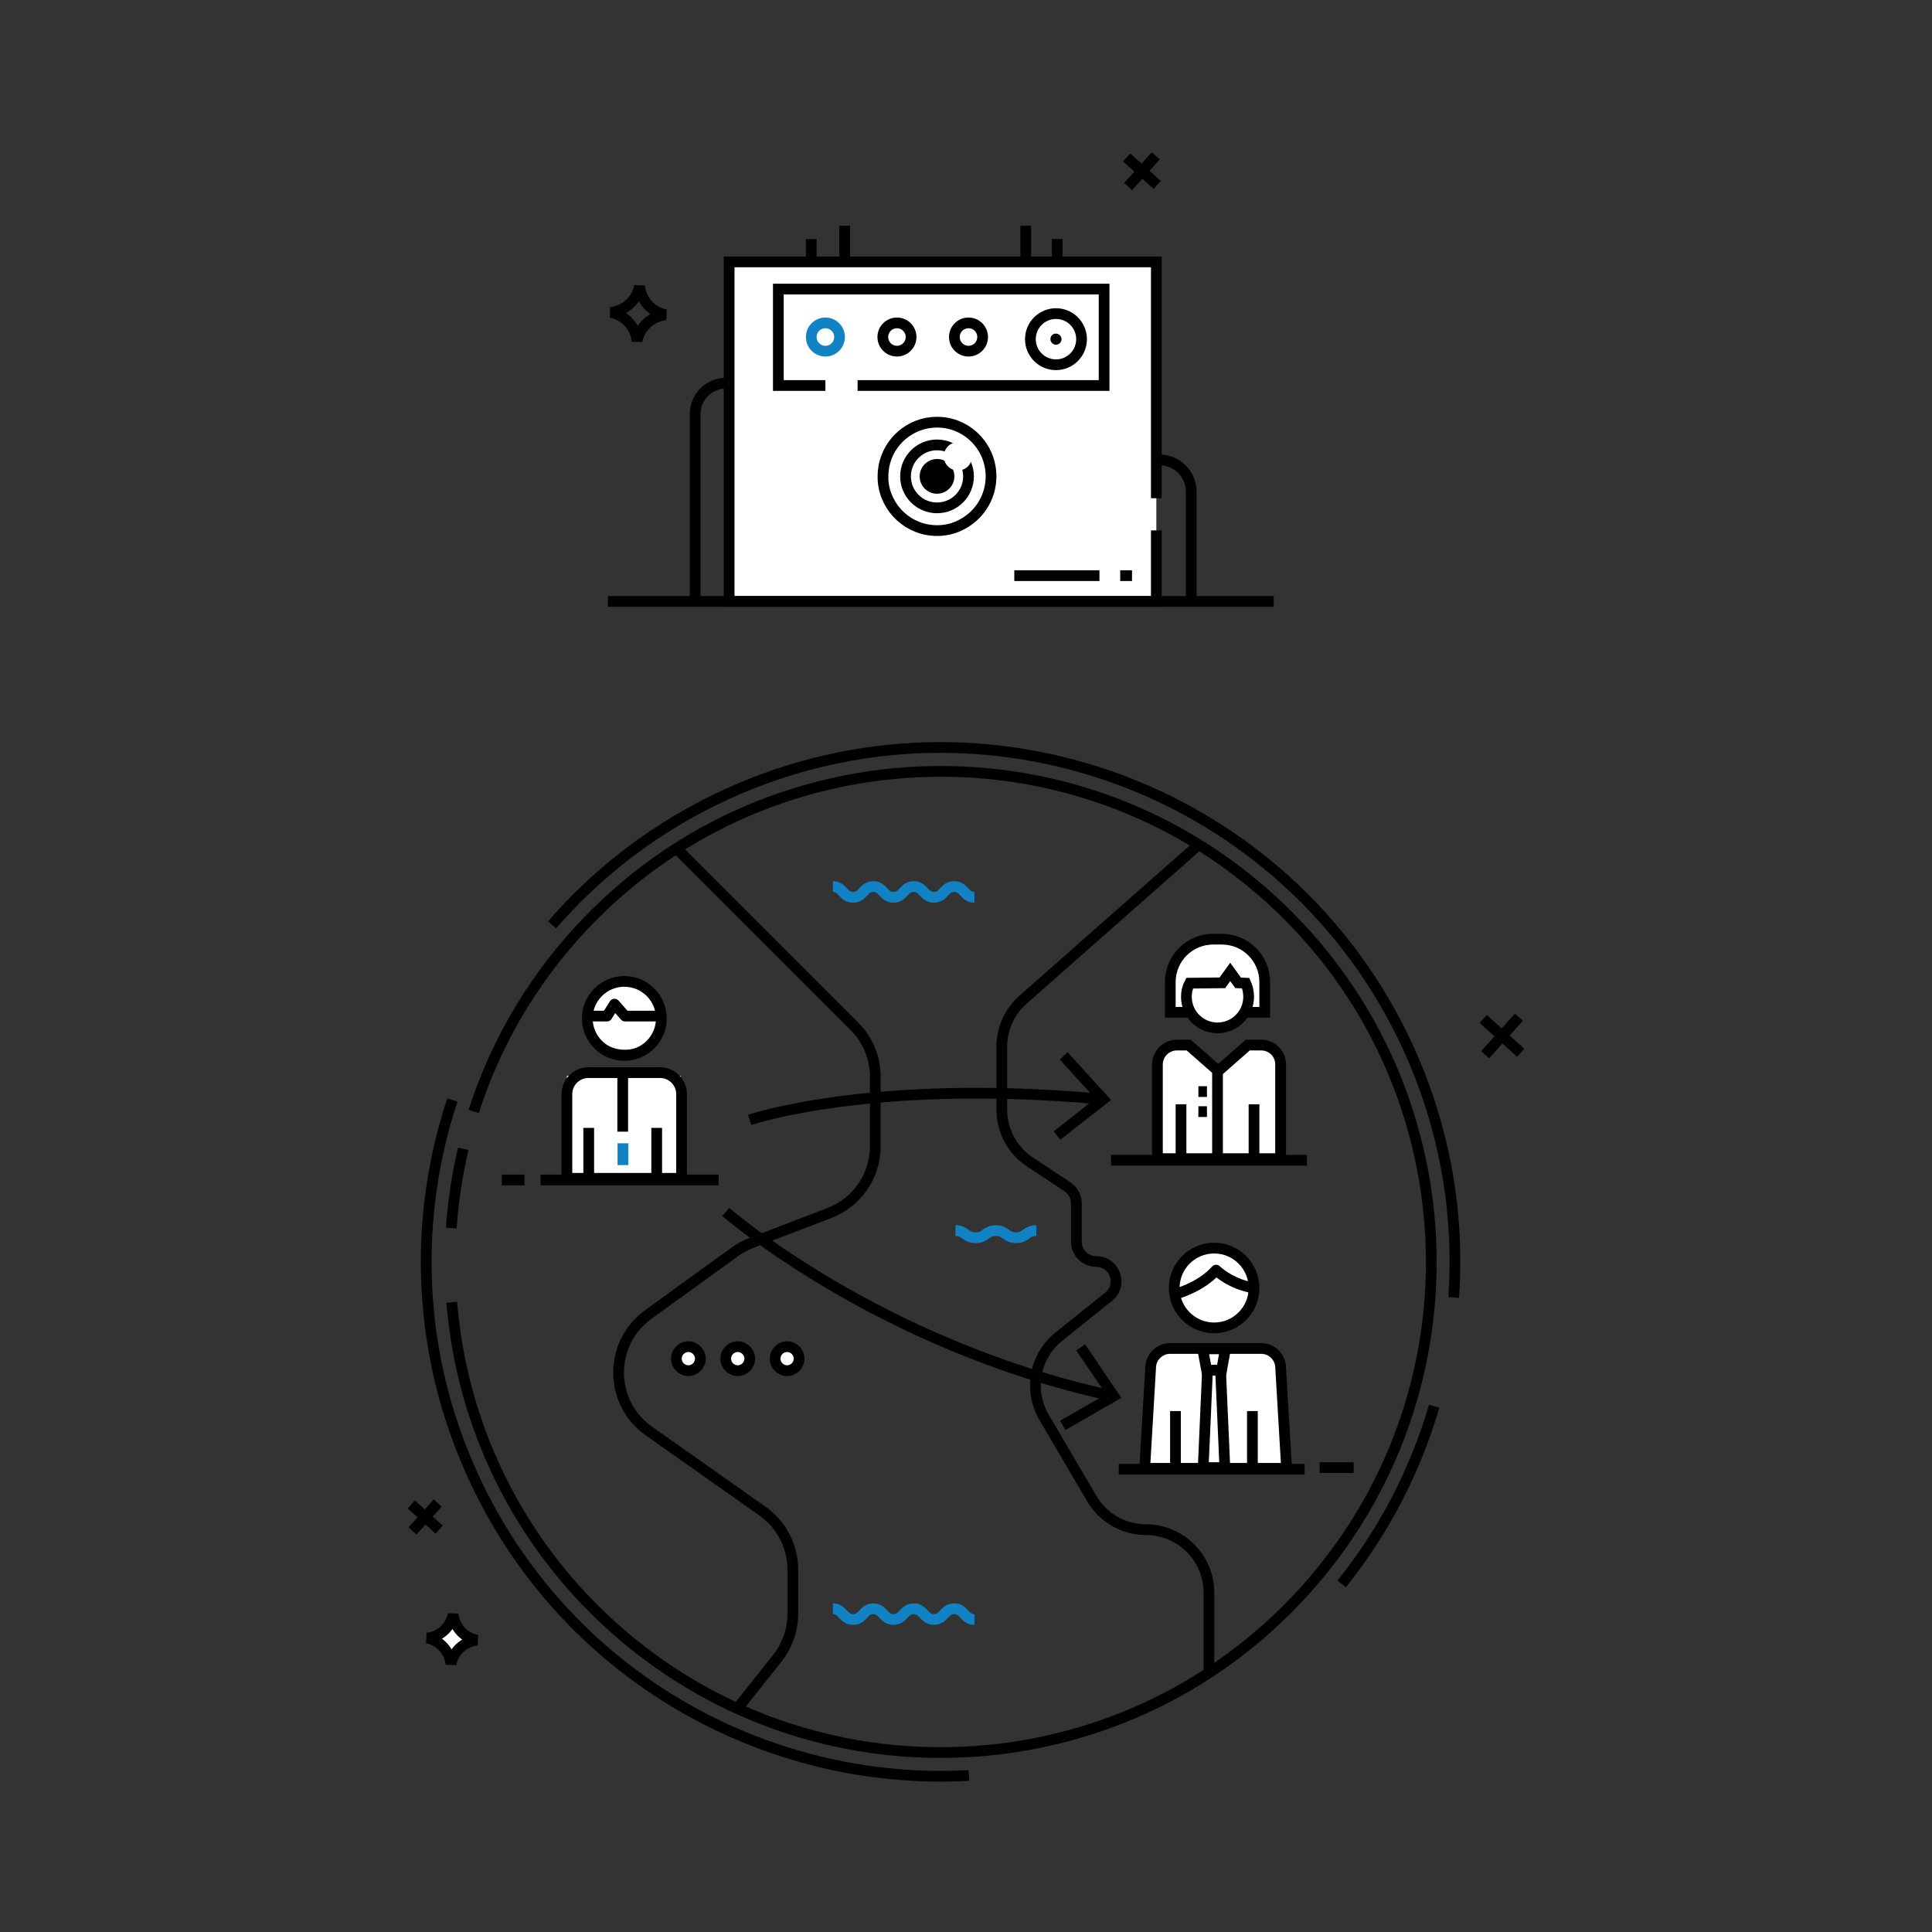 <?xml version="1.0" encoding="utf-8"?>
<!-- Generator: Adobe Illustrator 26.5.0, SVG Export Plug-In . SVG Version: 6.00 Build 0)  -->
<svg version="1.1"
	 id="Layer_1" xmlns:inkscape="http://www.inkscape.org/namespaces/inkscape" xmlns:sodipodi="http://sodipodi.sourceforge.net/DTD/sodipodi-0.dtd" xmlns:cc="http://creativecommons.org/ns#" xmlns:rdf="http://www.w3.org/1999/02/22-rdf-syntax-ns#" xmlns:svg="http://www.w3.org/2000/svg" xmlns:dc="http://purl.org/dc/elements/1.1/" inkscape:version="0.92.1 r"
	 xmlns="http://www.w3.org/2000/svg" xmlns:xlink="http://www.w3.org/1999/xlink" x="0px" y="0px" viewBox="0 0 1080 1080"
	 style="enable-background:new 0 0 1080 1080;" xml:space="preserve">
<rect x="0" y="0" width="1080" height="1080" fill="#333333" stroke="none"/>
<style type="text/css">
	.st0{fill-rule:evenodd;clip-rule:evenodd;fill:#FFFFFF;}
	.st1{fill:none;stroke:#000000;stroke-width:6;stroke-miterlimit:10;}
	.st2{fill:#FFFFFF;}
	.st3{fill:none;stroke:#1183C5;stroke-width:6;stroke-miterlimit:10;}
	.st4{fill:none;stroke:#000000;stroke-width:6;stroke-linejoin:bevel;stroke-miterlimit:10;}
	.st5{fill:none;stroke:#000000;stroke-width:6;stroke-linejoin:round;stroke-miterlimit:10;}
</style>
<g>
	
		<path id="path4809-2" sodipodi:cx="1190.7607" sodipodi:cy="915.37299" sodipodi:end="6.2829235" sodipodi:rx="6.2923727" sodipodi:ry="6.1521144" sodipodi:start="0" sodipodi:type="arc" class="st0" d="
		M258.6,915.9c0,3.4-2.8,6.2-6.3,6.2c-3.5,0-6.3-2.8-6.3-6.2c0-3.4,2.8-6.2,6.3-6.2S258.6,912.5,258.6,915.9l-6.3,0L258.6,915.9z"/>
	<path id="rect4803-87" inkscape:connector-curvature="0" sodipodi:nodetypes="ccccc" class="st0" d="M645.3,755.8h68.4l3.4,63.9
		h-74.9L645.3,755.8z"/>
	
		<path id="path4805-5" sodipodi:cx="1617.4636" sodipodi:cy="719.17163" sodipodi:end="6.2829235" sodipodi:rx="21.52877" sodipodi:ry="20.075619" sodipodi:start="0" sodipodi:type="arc" class="st0" d="
		M700.5,719.7c0,11.1-9.6,20.1-21.5,20.1s-21.5-9-21.5-20.1s9.6-20.1,21.5-20.1C690.8,699.6,700.5,708.6,700.5,719.7l-21.5,0
		L700.5,719.7z"/>
	<path id="path4805-8" inkscape:connector-curvature="0" sodipodi:nodetypes="cssssscc" class="st0" d="M708.3,550
		c0.7,7.4-4.5,17-11,16.8c-7.1-0.2-11.8,8.1-17.2,8c-6.1-0.2-11-10-18.7-10.1c-9.5-0.1-7.5-10-7.5-14.7c0-10.4,15-24.8,26.2-24.8
		C691.3,525.2,708.3,539.6,708.3,550L708.3,550z"/>
	<path id="rect4803-8" inkscape:connector-curvature="0" sodipodi:nodetypes="ccccccc" class="st0" d="M649.4,589.7
		c11.2-8.7,15.1-1.7,21.5,0c7.7,15.4,15,8.2,22.3,0c6-5,11.6-12.6,19.8,0v56.2h-63.6V589.7z"/>
	
		<path id="path4805" sodipodi:cx="1287.8876" sodipodi:cy="567.51392" sodipodi:end="6.2829235" sodipodi:rx="20.170191" sodipodi:ry="18.808741" sodipodi:start="0" sodipodi:type="arc" class="st0" d="
		M369.6,568c0,10.4-9,18.8-20.2,18.8s-20.2-8.4-20.2-18.8c0-10.4,9-18.8,20.2-18.8C360.5,549.2,369.6,557.6,369.6,568l-20.2,0
		L369.6,568z"/>
	<rect id="rect4803" x="316.9" y="601.4" class="st0" width="63.6" height="56.2"/>
	<path id="path8" inkscape:connector-curvature="0" class="st1" d="M638.4,257.1h9.8c9.8,0,17.7,7.9,17.7,17.7v61.4"/>
	<polyline id="polyline18" class="st2" points="646.4,296.5 646.4,336.2 407.6,336.2 407.6,146.4 646.4,146.4 646.4,278.5 	"/>
	<polyline id="polyline28" class="st1" points="646.4,296.5 646.4,336.2 407.6,336.2 407.6,146.4 646.4,146.4 646.4,278.5 	"/>
	<path id="path38" inkscape:connector-curvature="0" class="st1" d="M554,266.3c0,12.3-7.3,22.8-17.8,27.6c-0.5,0.2-0.9,0.4-1.4,0.6
		c-3.4,1.4-7.1,2.1-11,2.1c-15.7,0-28.6-12-30.1-27.3c-0.1-1-0.1-2-0.1-3c0-1.9,0.2-3.8,0.5-5.6c2.6-14,14.9-24.7,29.7-24.7
		C540.5,236,554,249.6,554,266.3z"/>
	<circle id="circle48" class="st3" cx="461.4" cy="188.4" r="7.9"/>
	<circle id="circle58" class="st1" cx="501.4" cy="188.4" r="7.9"/>
	<circle id="circle68" class="st1" cx="541.4" cy="188.4" r="7.9"/>
	<line id="line78" class="st1" x1="339.8" y1="336.2" x2="712" y2="336.2"/>
	<path id="path88" inkscape:connector-curvature="0" class="st1" d="M388.6,336.2V231.4c0-9.5,7.7-17.2,17.2-17.2h1.7"/>
	<polyline id="polyline98" class="st1" points="461.4,215.5 435.1,215.5 435.1,161.6 617.2,161.6 617.2,215.5 479.4,215.5 	"/>
	<line id="line108" class="st1" x1="453.5" y1="146.4" x2="453.5" y2="133.6"/>
	<line id="line118" class="st1" x1="472.2" y1="146.4" x2="472.2" y2="126.2"/>
	<line id="line128" class="st1" x1="573.4" y1="146.4" x2="573.4" y2="126.2"/>
	<line id="line138" class="st1" x1="591" y1="146.4" x2="591" y2="133.6"/>
	<circle id="circle148" class="st1" cx="590.3" cy="189.6" r="14.3"/>
	<path id="path158" inkscape:connector-curvature="0" d="M587.2,189.6c0,1.7,1.4,3.1,3.1,3.1c1.7,0,3.1-1.4,3.1-3.1
		c0-1.7-1.4-3.1-3.1-3.1C588.6,186.4,587.2,187.8,587.2,189.6"/>
	<path id="path168" inkscape:connector-curvature="0" class="st2" d="M519.3,275.9c0,2.5-2,4.5-4.5,4.5s-4.5-2-4.5-4.5
		c0-2.5,2-4.5,4.5-4.5S519.3,273.4,519.3,275.9"/>
	<circle id="circle178" class="st1" cx="523.8" cy="266.3" r="17.6"/>
	<path id="path188" inkscape:connector-curvature="0" d="M533.5,266.3c0,5.4-4.4,9.7-9.7,9.7c-5.4,0-9.7-4.4-9.7-9.7
		c0-5.4,4.4-9.7,9.7-9.7C529.1,256.5,533.5,260.9,533.5,266.3"/>
	<path id="path198" inkscape:connector-curvature="0" class="st2" d="M543.4,255.1c0,4.4-3.5,7.9-7.9,7.9c-4.4,0-7.9-3.5-7.9-7.9
		c0-4.4,3.5-7.9,7.9-7.9C539.8,247.2,543.4,250.7,543.4,255.1"/>
	<line id="line204" class="st1" x1="614.6" y1="321.8" x2="567" y2="321.8"/>
	<line id="line206" class="st1" x1="632.8" y1="321.8" x2="626.2" y2="321.8"/>
	<line id="line208" class="st1" x1="646.1" y1="87.1" x2="630.6" y2="104.3"/>
	<line id="line210" class="st1" x1="646.9" y1="103.4" x2="629.8" y2="88"/>
	<path id="path218" inkscape:connector-curvature="0" class="st4" d="M357.5,159.9L357.5,159.9c-1.5,7.9-8,13.9-16.1,14.7
		c7.9,1.5,13.9,8,14.7,16.1c1.5-7.9,8-13.9,16.1-14.7C364.3,174.5,358.3,167.9,357.5,159.9L357.5,159.9z"/>
	<path id="path228" inkscape:connector-curvature="0" class="st2" d="M433.4,759.5c0,3.7,3,6.7,6.7,6.7c3.7,0,6.7-3,6.7-6.7
		c0-3.7-3-6.7-6.7-6.7C436.3,752.8,433.4,755.8,433.4,759.5"/>
	<circle id="circle238" class="st1" cx="440" cy="759.5" r="6.7"/>
	<path id="path248" inkscape:connector-curvature="0" class="st2" d="M405.7,759.5c0,3.7,3,6.7,6.7,6.7c3.7,0,6.7-3,6.7-6.7
		c0-3.7-3-6.7-6.7-6.7C408.7,752.8,405.7,755.8,405.7,759.5"/>
	<circle id="circle258" class="st1" cx="412.4" cy="759.5" r="6.7"/>
	<path id="path268" inkscape:connector-curvature="0" class="st2" d="M378.1,759.5c0,3.7,3,6.7,6.7,6.7c3.7,0,6.7-3,6.7-6.7
		c0-3.7-3-6.7-6.7-6.7S378.1,755.8,378.1,759.5"/>
	<circle id="circle278" class="st1" cx="384.8" cy="759.5" r="6.7"/>
	<line id="line288" class="st1" x1="849.1" y1="568.6" x2="830.2" y2="589.6"/>
	<line id="line298" class="st1" x1="850.1" y1="588.5" x2="829.1" y2="569.6"/>
	<line id="line308" class="st1" x1="244.7" y1="840.2" x2="230.6" y2="855.8"/>
	<line id="line318" class="st1" x1="245.5" y1="855.1" x2="229.9" y2="841"/>
	<path id="path328" inkscape:connector-curvature="0" class="st4" d="M253.3,902.3L253.3,902.3c-1.3,7.2-7.3,12.7-14.6,13.4
		c7.2,1.3,12.7,7.3,13.4,14.6c1.3-7.2,7.3-12.7,14.6-13.4C259.4,915.5,254,909.6,253.3,902.3L253.3,902.3z"/>
	<path id="path338" inkscape:connector-curvature="0" class="st3" d="M534.1,687.9c5.6,0,5.6,4,11.3,4s5.6-4,11.3-4
		c5.6,0,5.6,4,11.3,4c5.6,0,5.6-4,11.3-4"/>
	<path id="path348" inkscape:connector-curvature="0" class="st3" d="M465.6,899.3c5.6,0,5.6,6,11.3,6s5.6-6,11.3-6
		c5.6,0,5.6,6,11.3,6c5.6,0,5.6-6,11.3-6c5.6,0,5.6,6,11.3,6c5.6,0,5.6-6,11.3-6s5.6,6,11.3,6"/>
	<path id="path358" inkscape:connector-curvature="0" class="st3" d="M465.6,495.6c5.6,0,5.6,6,11.3,6s5.6-6,11.3-6
		c5.6,0,5.6,6,11.3,6c5.6,0,5.6-6,11.3-6c5.6,0,5.6,6,11.3,6c5.6,0,5.6-6,11.3-6s5.6,6,11.3,6"/>
	<path id="path368" inkscape:connector-curvature="0" class="st1" d="M419.1,626c0,0,68-23.2,195.5-11.7"/>
	<polygon id="polygon378" points="592.4,592.3 596.8,588.2 621.1,614.9 592.7,637.1 589,632.4 612.3,614.1 	"/>
	<path id="path388" inkscape:connector-curvature="0" class="st1" d="M405.7,677.5c0,0,85,74.1,214.7,102.5"/>
	<polygon id="polygon398" points="601.6,754.9 606.6,751.5 626.8,781.4 595.6,799.4 592.6,794.2 618.3,779.4 	"/>
	<circle id="circle410" class="st1" cx="349" cy="569.3" r="20.7"/>
	<path id="path420" inkscape:connector-curvature="0" class="st1" d="M381,658.7h-64.1v-47.1c0-6.6,5.4-12,12-12H369
		c6.6,0,12,5.4,12,12V658.7z"/>
	<line id="line430" class="st1" x1="348.1" y1="600.1" x2="348.1" y2="632.6"/>
	<line id="line440" class="st1" x1="367.1" y1="659.2" x2="367.1" y2="630.5"/>
	<line id="line450" class="st1" x1="329.1" y1="659.2" x2="329.1" y2="630.5"/>
	<polyline id="polyline460" class="st5" points="369.6,568 349.4,568 343.5,561.3 339.3,568 328.3,568 	"/>
	<line id="line470" class="st3" x1="348.2" y1="639.1" x2="348.2" y2="651.3"/>
	<line id="line480" class="st1" x1="302.2" y1="659.6" x2="401.7" y2="659.6"/>
	<line id="line490" class="st1" x1="293.2" y1="659.6" x2="280.5" y2="659.6"/>
	<path id="path500" inkscape:connector-curvature="0" class="st1" d="M715.9,595.1v52.6H647v-52.6c0-6,4.9-10.9,10.9-10.9h6.6
		l16.5,14.5l16.5-14.5h7.5C711.1,584.2,715.9,589.1,715.9,595.1z"/>
	<line id="line510" class="st1" x1="680.6" y1="598.7" x2="680.6" y2="648.6"/>
	<line id="line520" class="st1" x1="701" y1="648.2" x2="701" y2="617.3"/>
	<line id="line530" class="st1" x1="660.2" y1="648.2" x2="660.2" y2="617.3"/>
	<path id="path540" inkscape:connector-curvature="0" class="st2" d="M707,565.9h-52.8V549c0-13.3,10.7-24,24-24h4.8
		c13.3,0,24,10.7,24,24L707,565.9z"/>
	<path id="path550" inkscape:connector-curvature="0" class="st1" d="M707,565.9h-52.8V549c0-13.3,10.7-24,24-24h4.8
		c13.3,0,24,10.7,24,24L707,565.9z"/>
	<path id="path560" inkscape:connector-curvature="0" class="st2" d="M698,557.2c0,9.6-7.8,17.4-17.4,17.4
		c-9.6,0-17.4-7.8-17.4-17.4c0-2.7,0.6-5.3,1.8-7.6l18.3-0.2l4.4-6.1l4.4,6.1l4.3,0.2C697.4,551.9,698,554.5,698,557.2"/>
	<path id="path570" inkscape:connector-curvature="0" class="st1" d="M698,557.2c0,9.6-7.8,17.4-17.4,17.4
		c-9.6,0-17.4-7.8-17.4-17.4c0-2.7,0.6-5.3,1.8-7.6l18.3-0.2l4.4-6.1l4.4,6.1l4.3,0.2C697.4,551.9,698,554.5,698,557.2z"/>
	<line id="line580" class="st1" x1="674.7" y1="610.2" x2="669.9" y2="610.2"/>
	<line id="line590" class="st1" x1="674.7" y1="621.4" x2="669.9" y2="621.4"/>
	<line id="line600" class="st1" x1="621.1" y1="648.6" x2="730.6" y2="648.6"/>
	<circle id="circle610" class="st1" cx="678.7" cy="720" r="22.3"/>
	<path id="path620" inkscape:connector-curvature="0" class="st5" d="M656.4,723.6c0,0,14.5-3.6,23.4-13.6c0,0,7.8,7.8,21.1,10"/>
	<path id="path630" inkscape:connector-curvature="0" class="st1" d="M719.2,820.8h-79.3l3.3-56.1c0-6,4.9-10.9,10.9-10.9H705
		c6,0,10.9,4.9,10.9,10.9L719.2,820.8z"/>
	<line id="line640" class="st1" x1="700.1" y1="821.3" x2="700.1" y2="788.8"/>
	<line id="line650" class="st1" x1="657.1" y1="821.3" x2="657.1" y2="788.8"/>
	<polygon id="polygon660" class="st1" points="685,754 682.9,765.9 674.5,765.9 672.3,754 	"/>
	<polygon id="polygon670" class="st1" points="682.3,765.9 684.7,820.4 672.6,820.4 675,765.9 	"/>
	<line id="line680" class="st1" x1="625.4" y1="821.3" x2="729.3" y2="821.3"/>
	<line id="line690" class="st1" x1="737.7" y1="820.4" x2="756.7" y2="820.4"/>
	<path id="path702" inkscape:connector-curvature="0" class="st1" d="M264.8,621.3c11.6-36.2,31-70.6,58.3-100.5
		c102-112,275.4-120.1,387.4-18.1c112,102,120.1,275.4,18.1,387.4c-102,112-275.4,120.1-387.4,18.1c-43.7-39.8-71.6-90.5-83.3-144.1
		c-0.9-4.1-1.7-8.3-2.4-12.5c-0.5-2.8-0.9-5.6-1.3-8.5c-0.7-5-1.2-10-1.7-15.1"/>
	<path id="path712" inkscape:connector-curvature="0" class="st1" d="M541.6,992.5c-114.5,6.3-226.6-56.8-277.2-167.5
		c-25.8-56.3-31.8-116.7-21.1-173.2c0.8-4.4,1.8-8.7,2.8-13c0.7-2.9,1.4-5.8,2.2-8.7c1.4-5.1,2.9-10.2,4.6-15.2"/>
	<path id="path722" inkscape:connector-curvature="0" class="st1" d="M801.7,786.1c-10.5,36-28,69.8-51.7,99.3"/>
	<path id="path732" inkscape:connector-curvature="0" class="st1" d="M308.6,517c26.1-30.1,58.9-55.3,97.6-73
		c144.4-66.1,314.9-2.6,381,141.7c20.7,45.3,28.7,93.2,25.4,139.6"/>
	<path id="path742" inkscape:connector-curvature="0" class="st1" d="M378.1,474.2l99.5,99.5c7.5,7.5,11.7,17.7,11.7,28.3v38.7
		c0,16.6-10.2,31.5-25.7,37.4L420,694.8c-3.2,1.2-6.3,2.9-9.1,4.9l-48.5,35.1c-22.3,16.1-22.1,49.4,0.4,65.2l63.4,44.7
		c10.6,7.5,17,19.7,17,32.7v24.7c0,9-3.1,17.8-8.7,24.9l-22,27.7"/>
	<path id="path752" inkscape:connector-curvature="0" class="st1" d="M670.3,472l-98.4,86.8c-7.6,6.7-11.9,16.3-11.9,26.4v35
		c0,11.8,5.9,22.9,15.8,29.4l20.9,13.8c3.1,2.1,5,5.5,5,9.3v21.4c0,6.1,5,11.1,11.1,11.1c10.5,0,15.1,13.2,6.9,19.7L592,747.1
		c-13.7,10.9-17.2,30.2-8.3,45.3l26.6,45.3c6.3,10.8,17.9,17.4,30.3,17.4c19.4,0,35.2,15.8,35.2,35.2v44.4"/>
	<path id="path762" inkscape:connector-curvature="0" class="st1" d="M252.3,686.5c1-14.9,3.2-29.7,6.7-44.3"/>
</g>
</svg>
